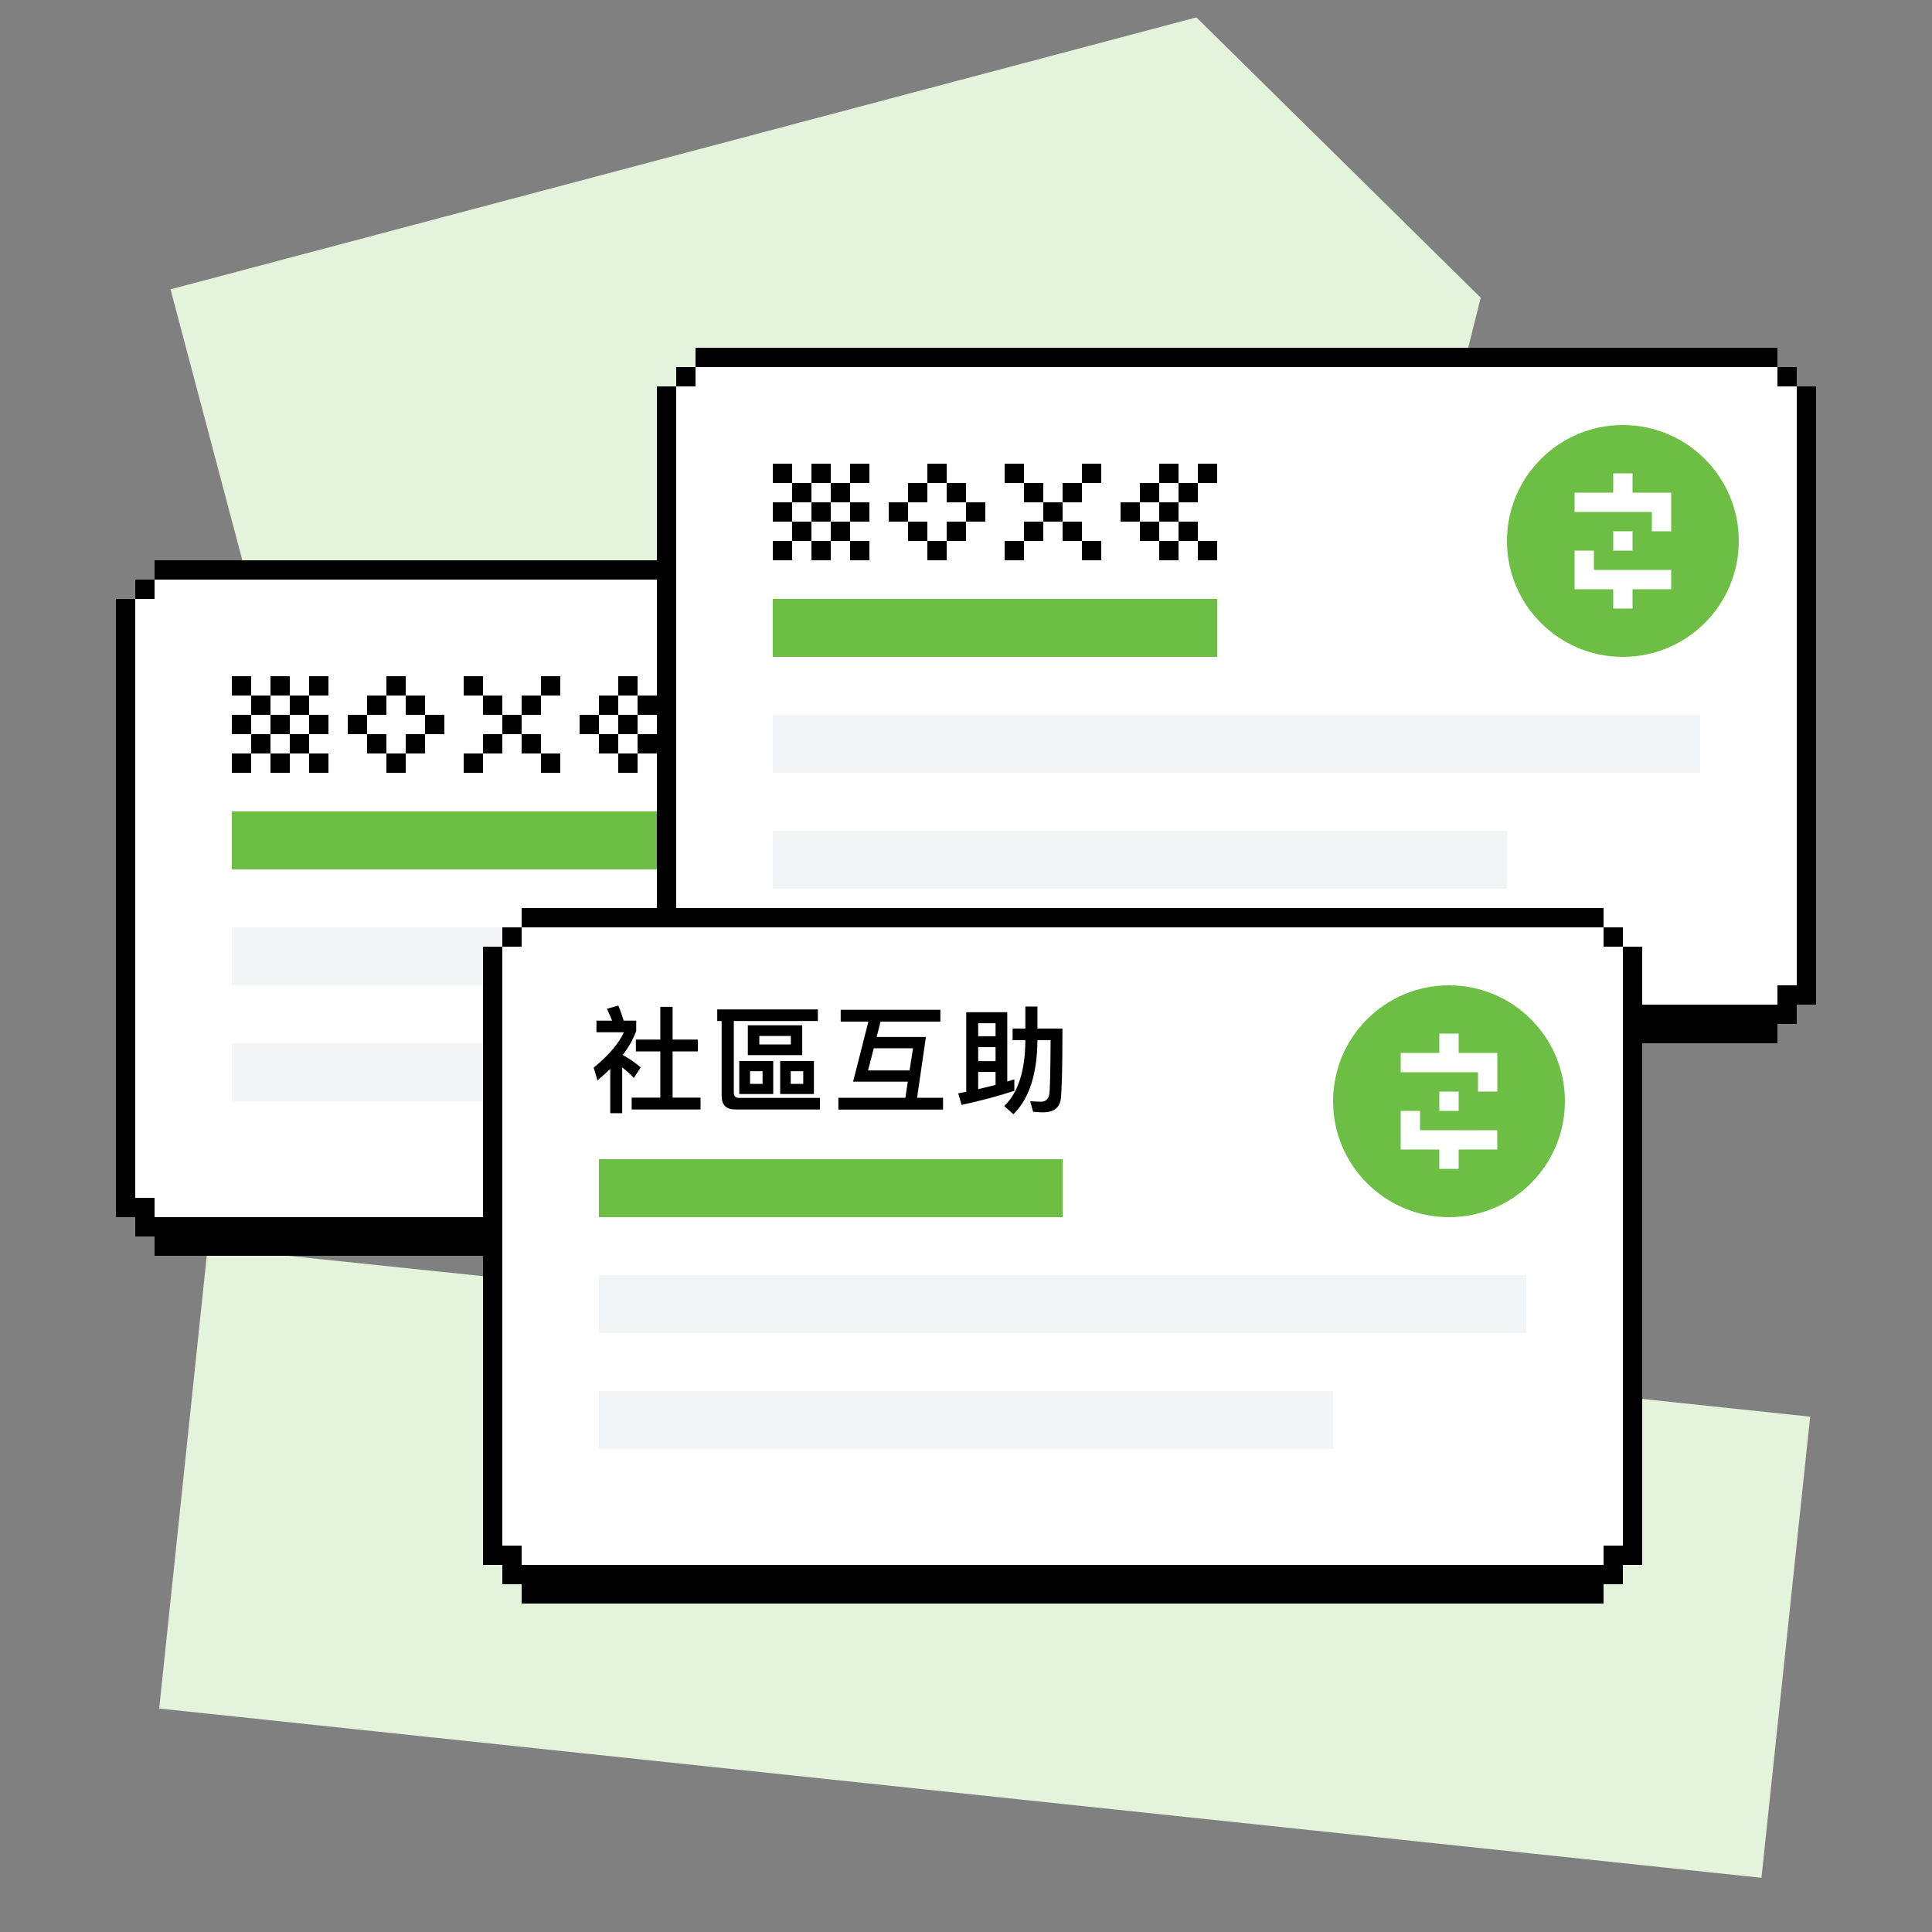 <svg width="100" height="100" viewBox="0 0 100 100" fill="none" xmlns="http://www.w3.org/2000/svg">
<rect x="0" y="0" width="100" height="100" fill="#808080" stroke="none"/>
<path d="M23.5 23.5L65 12.5L48 80.522L9.5 76.5L80.5 84" stroke="#E3F3DC" stroke-width="24" stroke-linecap="square" stroke-linejoin="bevel"/>
<path fill-rule="evenodd" clip-rule="evenodd" d="M64 30H8V31H7V62H8V63H64V62H65V31H64V30Z" fill="white"/>
<path fill-rule="evenodd" clip-rule="evenodd" d="M8 30H64V31H65V62H64V63H8V62H7V31H8V30ZM65 63H66V31H65V30H64V29H8V30H7V31H6V63H7V64H8V65H64V64H65V63Z" fill="black"/>
<path fill-rule="evenodd" clip-rule="evenodd" d="M13 37H14V36H13V37Z" fill="black"/>
<path fill-rule="evenodd" clip-rule="evenodd" d="M15 37H16V36H15V37Z" fill="black"/>
<path fill-rule="evenodd" clip-rule="evenodd" d="M12 36H13V35H12V36Z" fill="black"/>
<path fill-rule="evenodd" clip-rule="evenodd" d="M12 38H13V37H12V38Z" fill="black"/>
<path fill-rule="evenodd" clip-rule="evenodd" d="M16 36H17V35H16V36Z" fill="black"/>
<path fill-rule="evenodd" clip-rule="evenodd" d="M14 36H15V35H14V36Z" fill="black"/>
<path fill-rule="evenodd" clip-rule="evenodd" d="M16 38H17V37H16V38Z" fill="black"/>
<path fill-rule="evenodd" clip-rule="evenodd" d="M12 40H13V39H12V40Z" fill="black"/>
<path fill-rule="evenodd" clip-rule="evenodd" d="M14 40H15V39H14V40Z" fill="black"/>
<path fill-rule="evenodd" clip-rule="evenodd" d="M16 40H17V39H16V40Z" fill="black"/>
<path fill-rule="evenodd" clip-rule="evenodd" d="M13 39H14V38H13V39Z" fill="black"/>
<path fill-rule="evenodd" clip-rule="evenodd" d="M15 39H16V38H15V39Z" fill="black"/>
<path fill-rule="evenodd" clip-rule="evenodd" d="M14 38H15V37H14V38Z" fill="black"/>
<path fill-rule="evenodd" clip-rule="evenodd" d="M31 37H32V36H31V37Z" fill="black"/>
<path fill-rule="evenodd" clip-rule="evenodd" d="M33 37H34V36H33V37Z" fill="black"/>
<path fill-rule="evenodd" clip-rule="evenodd" d="M30 38H31V37H30V38Z" fill="black"/>
<path fill-rule="evenodd" clip-rule="evenodd" d="M34 36H35V35H34V36Z" fill="black"/>
<path fill-rule="evenodd" clip-rule="evenodd" d="M32 36H33V35H32V36Z" fill="black"/>
<path fill-rule="evenodd" clip-rule="evenodd" d="M32 40H33V39H32V40Z" fill="black"/>
<path fill-rule="evenodd" clip-rule="evenodd" d="M34 40H35V39H34V40Z" fill="black"/>
<path fill-rule="evenodd" clip-rule="evenodd" d="M31 39H32V38H31V39Z" fill="black"/>
<path fill-rule="evenodd" clip-rule="evenodd" d="M33 39H34V38H33V39Z" fill="black"/>
<path fill-rule="evenodd" clip-rule="evenodd" d="M32 38H33V37H32V38Z" fill="black"/>
<path fill-rule="evenodd" clip-rule="evenodd" d="M25 37H26V36H25V37Z" fill="black"/>
<path fill-rule="evenodd" clip-rule="evenodd" d="M27 37H28V36H27V37Z" fill="black"/>
<path fill-rule="evenodd" clip-rule="evenodd" d="M24 36H25V35H24V36Z" fill="black"/>
<path fill-rule="evenodd" clip-rule="evenodd" d="M28 36H29V35H28V36Z" fill="black"/>
<path fill-rule="evenodd" clip-rule="evenodd" d="M24 40H25V39H24V40Z" fill="black"/>
<path fill-rule="evenodd" clip-rule="evenodd" d="M28 40H29V39H28V40Z" fill="black"/>
<path fill-rule="evenodd" clip-rule="evenodd" d="M25 39H26V38H25V39Z" fill="black"/>
<path fill-rule="evenodd" clip-rule="evenodd" d="M27 39H28V38H27V39Z" fill="black"/>
<path fill-rule="evenodd" clip-rule="evenodd" d="M26 38H27V37H26V38Z" fill="black"/>
<path fill-rule="evenodd" clip-rule="evenodd" d="M19 37H20V36H19V37Z" fill="black"/>
<path fill-rule="evenodd" clip-rule="evenodd" d="M21 37H22V36H21V37Z" fill="black"/>
<path fill-rule="evenodd" clip-rule="evenodd" d="M18 38H19V37H18V38Z" fill="black"/>
<path fill-rule="evenodd" clip-rule="evenodd" d="M20 36H21V35H20V36Z" fill="black"/>
<path fill-rule="evenodd" clip-rule="evenodd" d="M22 38H23V37H22V38Z" fill="black"/>
<path fill-rule="evenodd" clip-rule="evenodd" d="M20 40H21V39H20V40Z" fill="black"/>
<path fill-rule="evenodd" clip-rule="evenodd" d="M19 39H20V38H19V39Z" fill="black"/>
<path fill-rule="evenodd" clip-rule="evenodd" d="M21 39H22V38H21V39Z" fill="black"/>
<rect x="12" y="54" width="38" height="3" fill="#F3F4F6"/>
<rect x="12" y="48" width="48" height="3" fill="#F3F4F6"/>
<rect x="12" y="42" width="23" height="3" fill="#6CBF44"/>
<path d="M50 39C50 35.686 52.686 33 56 33V33C59.314 33 62 35.686 62 39V39C62 42.314 59.314 45 56 45V45C52.686 45 50 42.314 50 39V39Z" fill="#6CBF44"/>
<path fill-rule="evenodd" clip-rule="evenodd" d="M55.5 36.5V35.5H56.5V36.5H56.5H57.5H58.5V38.5H57.5V37.5H56.5H55.5H54.5H53.5V36.5H54.5H55.5ZM55.5 39.501H56.5V38.5H55.5V39.501ZM53.5 39.5V40.5V41.5H54.5H55.5H55.5V42.5H56.5V41.5H57.5H58.499V40.5H57.5V40.501H56.5V40.5H55.5H54.5V39.5H53.5Z" fill="white"/>
<path fill-rule="evenodd" clip-rule="evenodd" d="M92 19H36V20H35V51H36V52H92V51H93V20H92V19Z" fill="white"/>
<path fill-rule="evenodd" clip-rule="evenodd" d="M36 19H92V20H93V51H92V52H36V51H35V20H36V19ZM93 52H94V20H93V19H92V18H36V19H35V20H34V52H35V53H36V54H92V53H93V52Z" fill="black"/>
<path fill-rule="evenodd" clip-rule="evenodd" d="M41 26H42V25H41V26Z" fill="black"/>
<path fill-rule="evenodd" clip-rule="evenodd" d="M43 26H44V25H43V26Z" fill="black"/>
<path fill-rule="evenodd" clip-rule="evenodd" d="M40 25H41V24H40V25Z" fill="black"/>
<path fill-rule="evenodd" clip-rule="evenodd" d="M40 27H41V26H40V27Z" fill="black"/>
<path fill-rule="evenodd" clip-rule="evenodd" d="M44 25H45V24H44V25Z" fill="black"/>
<path fill-rule="evenodd" clip-rule="evenodd" d="M42 25H43V24H42V25Z" fill="black"/>
<path fill-rule="evenodd" clip-rule="evenodd" d="M44 27H45V26H44V27Z" fill="black"/>
<path fill-rule="evenodd" clip-rule="evenodd" d="M40 29H41V28H40V29Z" fill="black"/>
<path fill-rule="evenodd" clip-rule="evenodd" d="M42 29H43V28H42V29Z" fill="black"/>
<path fill-rule="evenodd" clip-rule="evenodd" d="M44 29H45V28H44V29Z" fill="black"/>
<path fill-rule="evenodd" clip-rule="evenodd" d="M41 28H42V27H41V28Z" fill="black"/>
<path fill-rule="evenodd" clip-rule="evenodd" d="M43 28H44V27H43V28Z" fill="black"/>
<path fill-rule="evenodd" clip-rule="evenodd" d="M42 27H43V26H42V27Z" fill="black"/>
<path fill-rule="evenodd" clip-rule="evenodd" d="M59 26H60V25H59V26Z" fill="black"/>
<path fill-rule="evenodd" clip-rule="evenodd" d="M61 26H62V25H61V26Z" fill="black"/>
<path fill-rule="evenodd" clip-rule="evenodd" d="M58 27H59V26H58V27Z" fill="black"/>
<path fill-rule="evenodd" clip-rule="evenodd" d="M62 25H63V24H62V25Z" fill="black"/>
<path fill-rule="evenodd" clip-rule="evenodd" d="M60 25H61V24H60V25Z" fill="black"/>
<path fill-rule="evenodd" clip-rule="evenodd" d="M60 29H61V28H60V29Z" fill="black"/>
<path fill-rule="evenodd" clip-rule="evenodd" d="M62 29H63V28H62V29Z" fill="black"/>
<path fill-rule="evenodd" clip-rule="evenodd" d="M59 28H60V27H59V28Z" fill="black"/>
<path fill-rule="evenodd" clip-rule="evenodd" d="M61 28H62V27H61V28Z" fill="black"/>
<path fill-rule="evenodd" clip-rule="evenodd" d="M60 27H61V26H60V27Z" fill="black"/>
<path fill-rule="evenodd" clip-rule="evenodd" d="M53 26H54V25H53V26Z" fill="black"/>
<path fill-rule="evenodd" clip-rule="evenodd" d="M55 26H56V25H55V26Z" fill="black"/>
<path fill-rule="evenodd" clip-rule="evenodd" d="M52 25H53V24H52V25Z" fill="black"/>
<path fill-rule="evenodd" clip-rule="evenodd" d="M56 25H57V24H56V25Z" fill="black"/>
<path fill-rule="evenodd" clip-rule="evenodd" d="M52 29H53V28H52V29Z" fill="black"/>
<path fill-rule="evenodd" clip-rule="evenodd" d="M56 29H57V28H56V29Z" fill="black"/>
<path fill-rule="evenodd" clip-rule="evenodd" d="M53 28H54V27H53V28Z" fill="black"/>
<path fill-rule="evenodd" clip-rule="evenodd" d="M55 28H56V27H55V28Z" fill="black"/>
<path fill-rule="evenodd" clip-rule="evenodd" d="M54 27H55V26H54V27Z" fill="black"/>
<path fill-rule="evenodd" clip-rule="evenodd" d="M47 26H48V25H47V26Z" fill="black"/>
<path fill-rule="evenodd" clip-rule="evenodd" d="M49 26H50V25H49V26Z" fill="black"/>
<path fill-rule="evenodd" clip-rule="evenodd" d="M46 27H47V26H46V27Z" fill="black"/>
<path fill-rule="evenodd" clip-rule="evenodd" d="M48 25H49V24H48V25Z" fill="black"/>
<path fill-rule="evenodd" clip-rule="evenodd" d="M50 27H51V26H50V27Z" fill="black"/>
<path fill-rule="evenodd" clip-rule="evenodd" d="M48 29H49V28H48V29Z" fill="black"/>
<path fill-rule="evenodd" clip-rule="evenodd" d="M47 28H48V27H47V28Z" fill="black"/>
<path fill-rule="evenodd" clip-rule="evenodd" d="M49 28H50V27H49V28Z" fill="black"/>
<rect x="40" y="43" width="38" height="3" fill="#F3F4F6"/>
<rect x="40" y="37" width="48" height="3" fill="#F3F4F6"/>
<rect x="40" y="31" width="23" height="3" fill="#6CBF44"/>
<path d="M78 28C78 24.686 80.686 22 84 22V22C87.314 22 90 24.686 90 28V28C90 31.314 87.314 34 84 34V34C80.686 34 78 31.314 78 28V28Z" fill="#6CBF44"/>
<path fill-rule="evenodd" clip-rule="evenodd" d="M83.5 25.5V24.5H84.5V25.5H84.5H85.5H86.5V27.5H85.5V26.5H84.5H83.5H82.5H81.5V25.5H82.5H83.5ZM83.5 28.5H84.5V27.5H83.5V28.5ZM81.5 28.5V29.5V30.5H82.5H83.5H83.5V31.5H84.5V30.5H85.5H86.499V29.5H85.5V29.5H84.5V29.5H83.5H82.5V28.5H81.5Z" fill="white"/>
<path fill-rule="evenodd" clip-rule="evenodd" d="M83 48H27V49H26V80H27V81H83V80H84V49H83V48Z" fill="white"/>
<path fill-rule="evenodd" clip-rule="evenodd" d="M27 48H83V49H84V80H83V81H27V80H26V49H27V48ZM84 81H85V49H84V48H83V47H27V48H26V49H25V81H26V82H27V83H83V82H84V81Z" fill="black"/>
<path d="M34.178 52.116V53.808H32.912V54.42H34.178V56.814H32.696V57.426H36.26V56.814H34.814V54.42H36.122V53.808H34.814V52.116H34.178ZM31.586 55.332V57.618H32.204V55.248C32.408 55.404 32.606 55.584 32.81 55.794L33.164 55.248C32.876 55.002 32.564 54.786 32.234 54.606C32.546 54.192 32.78 53.778 32.93 53.358V52.83H32.282C32.21 52.59 32.12 52.326 32.006 52.05L31.412 52.212C31.508 52.41 31.598 52.614 31.682 52.83H30.872V53.43H32.294C32.018 54.024 31.496 54.636 30.728 55.26L30.926 55.92C31.16 55.722 31.382 55.524 31.586 55.332ZM38.708 53.07V54.612H41.522V53.07H38.708ZM40.934 54.06H39.302V53.622H40.934V54.06ZM38.264 54.918V56.628H40.022V54.918H38.264ZM39.47 56.1H38.822V55.446H39.47V56.1ZM40.382 54.918V56.628H42.128V54.918H40.382ZM41.576 56.1H40.928V55.446H41.576V56.1ZM37.124 52.248V52.848H37.352V56.724C37.352 57.192 37.586 57.426 38.06 57.426H42.44V56.826H38.252C38.072 56.826 37.982 56.736 37.982 56.568V52.848H42.332V52.248H37.124ZM43.514 52.266V52.878H44.948L44.156 55.986H46.988L46.862 56.82H43.394V57.432H48.812V56.82H47.468L47.924 53.676H45.374L45.578 52.878H48.674V52.266H43.514ZM47.078 55.404H44.93L45.224 54.258H47.258L47.078 55.404ZM52.136 52.392H50.012V56.508L49.598 56.592L49.772 57.192C50.798 56.964 51.71 56.724 52.502 56.46V55.866L52.136 55.98V52.392ZM50.63 56.376V55.482H51.53V56.154C51.242 56.226 50.942 56.304 50.63 56.376ZM50.63 54.924V54.198H51.53V54.924H50.63ZM50.63 53.634V52.962H51.53V53.634H50.63ZM53.072 52.098V53.238H52.412V53.838H53.072V53.886C53.06 55.434 52.694 56.556 51.98 57.252L52.454 57.672C53.264 56.874 53.678 55.614 53.696 53.886V53.838H54.38C54.368 55.428 54.35 56.358 54.314 56.628C54.272 56.892 54.122 57.024 53.87 57.024C53.714 57.024 53.534 57.012 53.324 57L53.474 57.546C53.708 57.564 53.876 57.576 53.972 57.576C54.524 57.576 54.83 57.354 54.902 56.91C54.962 56.442 54.992 55.218 54.992 53.238H53.696V52.098H53.072Z" fill="black"/>
<rect x="31" y="72" width="38" height="3" fill="#F3F4F6"/>
<rect x="31" y="66" width="48" height="3" fill="#F3F4F6"/>
<rect x="31" y="60" width="24" height="3" fill="#6CBF44"/>
<path d="M69 57C69 53.686 71.686 51 75 51V51C78.314 51 81 53.686 81 57V57C81 60.314 78.314 63 75 63V63C71.686 63 69 60.314 69 57V57Z" fill="#6CBF44"/>
<path fill-rule="evenodd" clip-rule="evenodd" d="M74.5 54.5V53.5H75.5V54.5H75.5H76.5H77.5V56.5H76.5V55.5H75.5H74.5H73.5H72.5V54.5H73.5H74.5ZM74.5 57.501H75.5V56.5H74.5V57.501ZM72.5 57.5V58.5V59.5H73.5H74.5H74.5V60.5H75.5V59.5H76.5H77.499V58.5H76.5V58.501H75.5V58.5H74.5H73.5V57.5H72.5Z" fill="white"/>
</svg>
